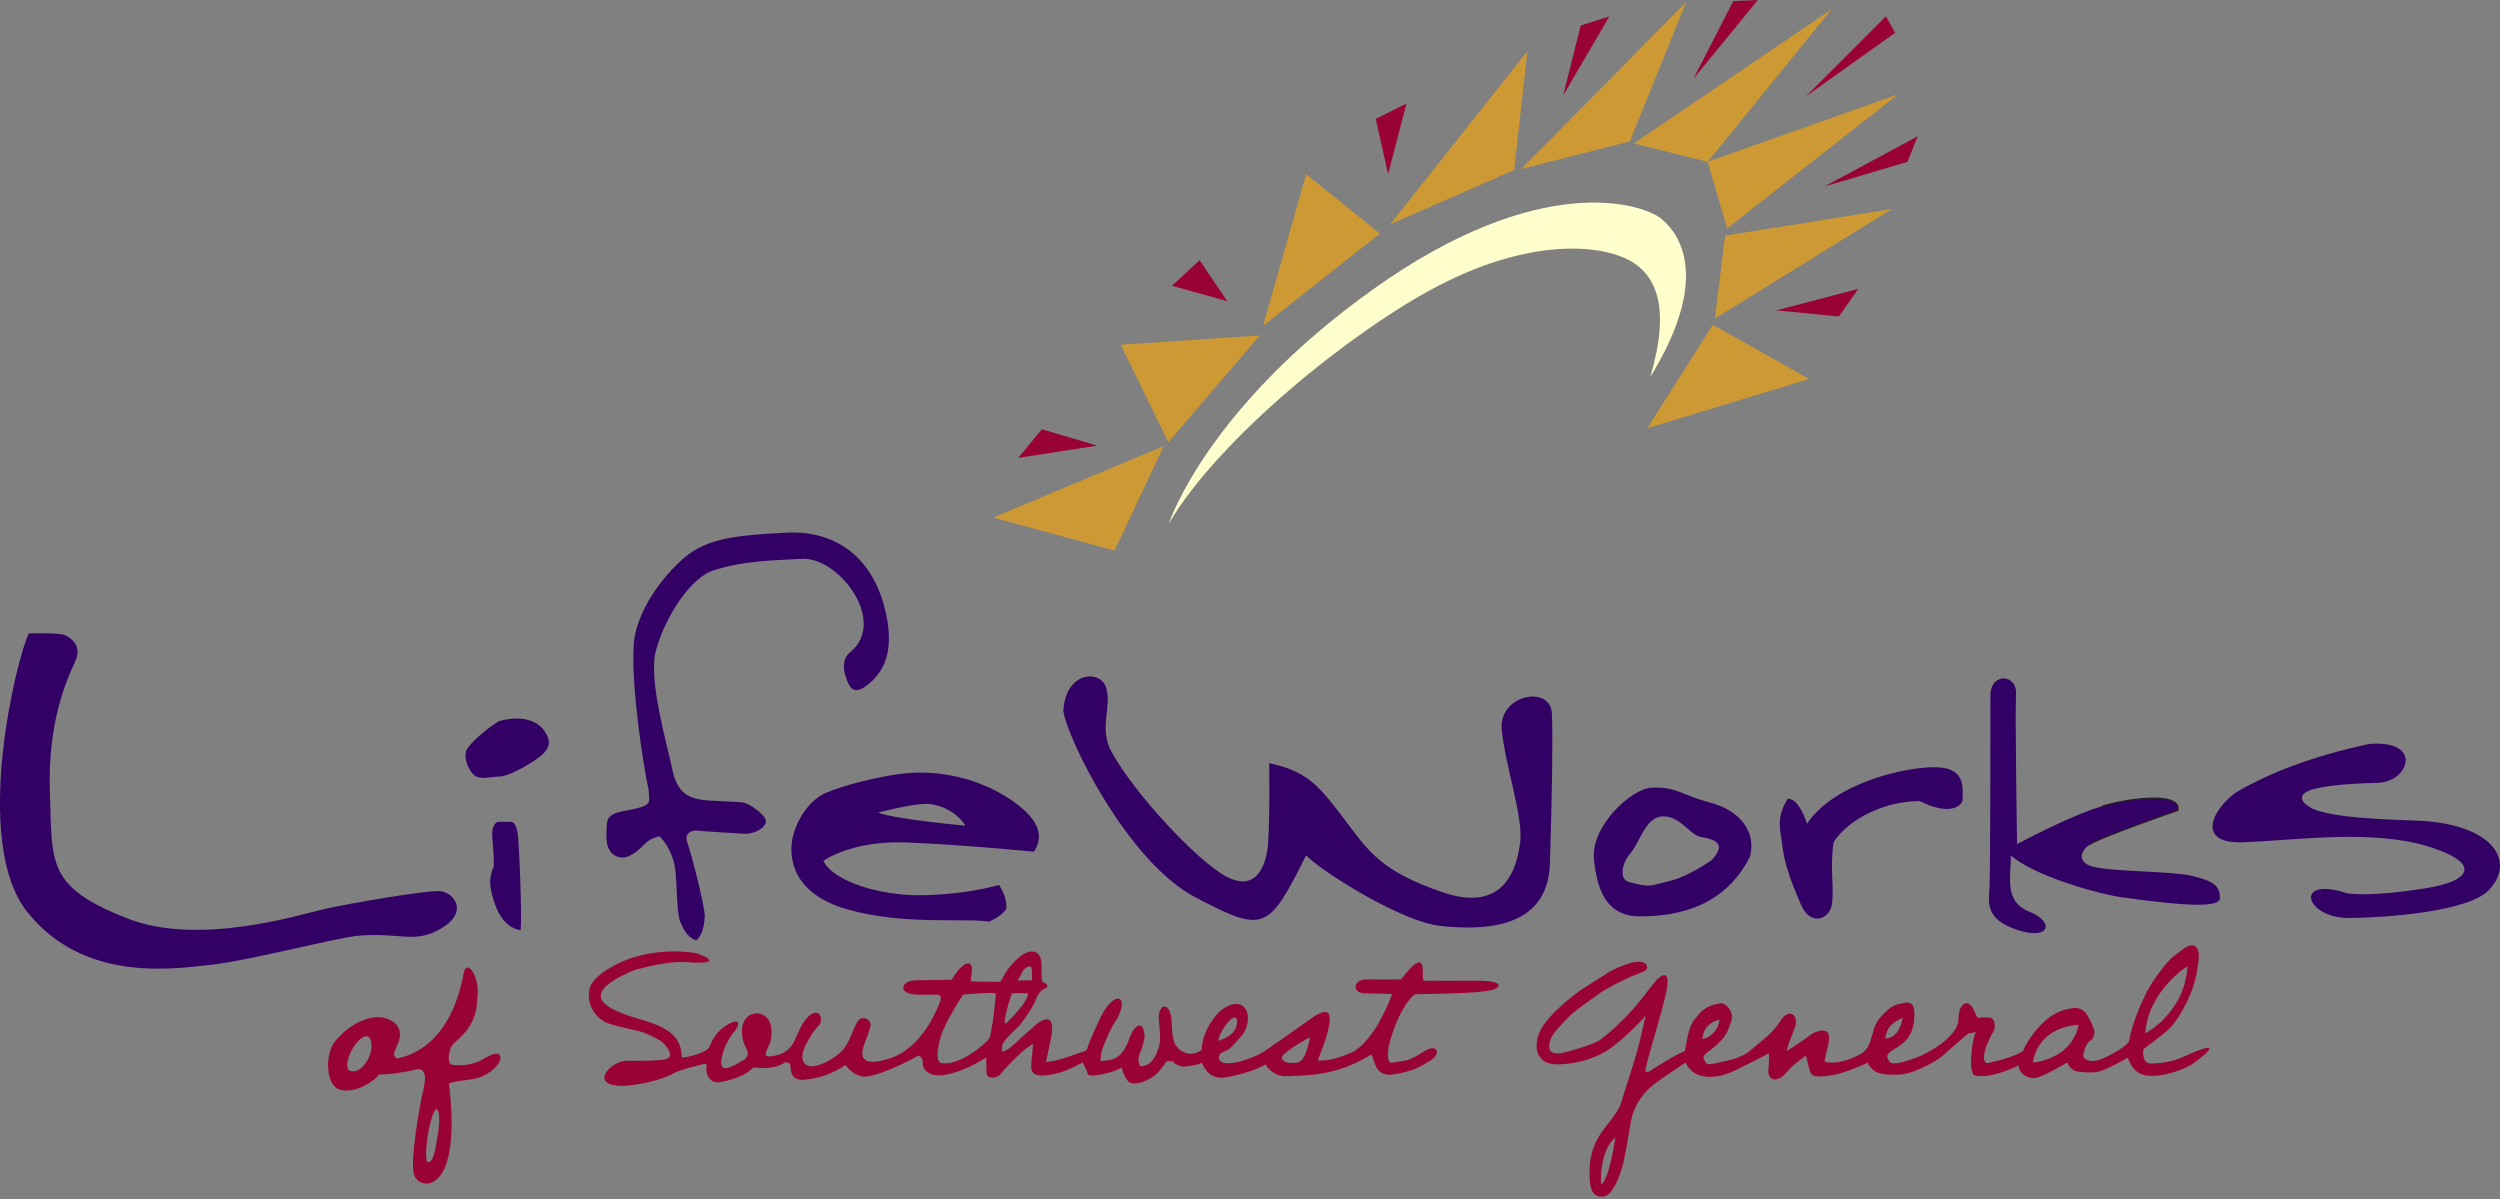 <?xml version="1.0" encoding="UTF-8"?><svg id="Layer_1" xmlns="http://www.w3.org/2000/svg" viewBox="0 0 504 241.73"><rect x="0" y="0" width="504" height="241.73" fill="#808080" stroke="none"/><defs><style>.cls-1{fill:#330165;}.cls-2{fill:#990234;}.cls-3{fill:none;stroke:#231f20;stroke-miterlimit:10;stroke-width:.25px;}.cls-4{fill:#ffffcd;}.cls-5{fill:#cd9934;}</style></defs><path class="cls-1" d="m5.83,127.7s6.31-.2,7.39.39c1.08.59,3.45,1.97,1.87,5.42-1.58,3.45-5.52,11.93-5.03,26.23.49,14.3-.74,19.03,15.68,25.44,14.4,5.62,34.71-.79,39.44-1.87,4.73-1.09,21.1-3.94,23.66-3.65,2.56.3,5.72,4.04.3,7.39-5.42,3.35-8.28.89-16.76,1.58-4.41.36-21.69,4.93-29.48,5.82-7.79.89-25.93,3.75-37.37-10.55-11.44-14.3-1.97-51.96.3-56.2Z"/><polygon class="cls-5" points="200.22 104.34 224.7 111 234.61 89.94 200.22 104.34"/><polygon class="cls-5" points="225.94 69.49 235.54 89.16 253.97 67.63 225.94 69.49"/><polygon class="cls-5" points="254.64 65.67 263.32 35.11 278.19 47.09 254.64 65.67"/><polygon class="cls-5" points="280.25 45.23 307.93 10.33 305.24 34.28 280.25 45.23"/><polygon class="cls-5" points="306.69 34.08 328.58 28.5 339.93 .41 306.69 34.08"/><polygon class="cls-5" points="329.4 28.91 369.26 1.86 344.27 32.63 329.4 28.91"/><polygon class="cls-5" points="348.2 46.05 344.27 32.63 382.68 19 348.2 46.05"/><polygon class="cls-5" points="347.78 47.5 345.72 64.23 381.45 42.13 347.78 47.5"/><polygon class="cls-5" points="345.31 65.47 332.09 86.32 364.72 76.41 345.31 65.47"/><polygon class="cls-2" points="358.11 62.57 374.63 58.24 370.71 63.81 358.11 62.57"/><polygon class="cls-2" points="367.81 37.59 386.61 27.47 384.54 32.63 367.81 37.59"/><polygon class="cls-2" points="364.1 19.41 380.2 3.3 382.06 6.61 364.1 19.41"/><polygon class="cls-2" points="341.38 15.9 349.44 .21 354.39 0 341.38 15.9"/><polygon class="cls-2" points="315.15 19.21 318.66 5.16 324.45 3.3 315.15 19.21"/><polygon class="cls-2" points="279.84 35.11 277.36 23.96 283.55 20.86 279.84 35.11"/><polygon class="cls-2" points="236.26 57.62 241.84 52.46 247.42 60.72 236.26 57.62"/><polygon class="cls-2" points="205.29 92.31 210.04 86.53 221.19 89.84 205.29 92.31"/><path class="cls-4" d="m235.64,105.53s7.64-23.34,41.3-47.29c33.66-23.96,54.11-17.14,57.82-14.25,2.65,2.06,11.15,10.53-2.06,32.01,4.13-14.04,1.45-21.27-5.58-24.16-7.02-2.89-20.45-2.89-37.17,5.78-16.73,8.67-43.99,30.36-54.31,47.91Z"/><path class="cls-1" d="m100.58,145.39c-2.48,1.45-6.2,4.75-6.61,5.99-.41,1.24.21,3.51,1.45,4.75,1.24,1.24,3.51.41,5.37.41s7.23-3.09,8.67-4.54c1.45-1.45,1.65-2.69.21-4.75-1.45-2.06-4.75-3.1-9.09-1.86Z"/><path class="cls-1" d="m100.63,165.68h2.32c.77,0,1.08.77,1.39,2.17.31,1.39.93,17.19.62,19.67-3.41-.47-4.96-4.18-5.58-6.51-.62-2.32-.93-3.72.15-6.35.15-3.72-.62-6.35-.15-7.75.46-1.39,1.24-1.24,1.24-1.24Z"/><path class="cls-1" d="m132.91,168.57c.88.75,2.64,3.14,3.14,6.16.5,3.02.25,9.05,1.13,11.19.88,2.14,1.76,3.14,3.14,3.65,1.13-.76,1.63-2.77,1.76-4.65.13-1.89-2.76-13.07-3.52-15.08-.75-2.01,1.13-2.51,2.01-2.39.88.12,7.16.5,9.3.63,2.14.13,4.15-1.01,4.52-2.26.38-1.26-3.14-3.77-4.52-4.02-1.38-.25-6.79-.25-8.8-.63-2.01-.38-4.53-1.13-5.53-6.03-1.01-4.9-4.78-17.85-3.39-23.63,1.38-5.78,6.29-14.33,11.19-16.34,6.41-2.26,13.44-2.19,18.22-2.51,7.54-.5,17.47,12.69,9.8,18.85,0,0-2.14,1.38-.75,5.28.77,2.18,1.76,3.52,4.77.88,2.29-2,5.53-6.03,2.77-15.84-2.77-9.8-9.94-14.92-19.61-14.45-10.3.5-14.83,1.26-18.85,3.77-3.67,2.29-11.44,10.68-11.94,18.98-.5,8.3,1.88,23.88,3.02,29.16.13,2.26.63,2.89-2.26,3.64-2.89.75-6.03.63-6.16,3.14-.13,2.51-.5,5.41,1.89,6.54,2.39,1.13,4.9-1.64,5.91-2.64,1.01-1,2.77-1.38,2.77-1.38Z"/><path class="cls-1" d="m208.43,171.72c1.7-2.63,1.86-6.04-4.49-10.38-6.35-4.34-13.63-5.73-19.21-5.58-5.58.16-14.46,2.43-18.28,4.1-3.17,1.39-5.88,5.34-6.66,9.06-.78,3.72-.31,11.15,11,14.4,11.31,3.25,23.7,1.7,28.65,2.48,2.17-1.08,2.58-1.55,3.41-2.48.16-1.39-.21-3-1.45-4.91-1.75.52-8,2.02-15.95,2.07-7.95.05-17.35-2.69-19.46-6.92,0,0,5.58-4.18,16.88-3.72,11.31.46,25.56,1.86,25.56,1.86Zm-21.43-9.66c2.22.1,5.68,1.35,7.64,4.39,0,0-14.04-1.24-17.61-2.63,2.27-.62,7.75-1.86,9.96-1.76Z"/><path class="cls-1" d="m214.37,143.32c.62,5.16,12.81,30.36,26.64,37.59,13.84,7.23,14.66,6.82,22.3-8.47,2.69,2.89,19,13.42,27.26,14.25,8.26.83,21.48.82,21.89-12.6.41-13.42.62-24.16.41-30.15-.21-5.99-10.74-3.92-10.12,3.1.62,7.02,4.34,17.55,3.72,22.71-.62,5.17-3.1,14.46-15.69,10.12-12.6-4.34-14.87-8.26-20.04-15.08-5.16-6.82-7.44-9.29-14.87-10.94,0,0,.21,14.25-.41,17.76-.62,3.51-2.68,8.88-9.5,4.34-6.81-4.54-18.59-17.76-22.3-25.19-1.86-4.75.41-8.06-.62-11.98-1.03-3.92-8.26-3.51-8.67,4.54Z"/><path class="cls-1" d="m364.3,166.04c5.58-8.26,20.03-11.56,26.23-11.36,6.19.21,4.96,4.96,5.16,6.2.21,1.24-2.06,3.93-8.67.62-7.23,0-14.46,3.72-17.35,8.26-.83,4.75.21,9.92-.41,12.81-.62,2.89-4.34,4.13-6.2-.21-1.86-4.34-3.3-8.05-3.72-11.77-.32-2.88-1.45-5.58,1.03-9.5,2.27-.41,3.92,4.96,3.92,4.96Z"/><path class="cls-1" d="m406.64,170.17s10.74-5.78,17.14-7.64c6.4-1.86,16.08-2.74,15.28.83,0,0-16,5.5-17.97,7.02-1.86,1.45-2.17,3.5.83,4.34,3.72,1.03,16.21.9,20.03,1.86,4.13,1.03,5.58,1.86,5.58,4.54s-14.87.41-19.62-.21c-4.75-.62-17.97-4.34-22.51-8.47,0,4.34-1.45,9.3,3.72,11.36,5.16,2.06,4.13,5.78-2.27,3.72-6.4-2.07-5.99-5.17-5.78-8.26.2-3.1.2-34.28.2-39.03s5.37-4.33,5.16-.41c-.21,3.92.21,30.36.21,30.36Z"/><path class="cls-3" d="m423.78,162.53c6.4-1.86,16.08-2.74,15.28.83,0,0-16,5.5-17.97,7.02"/><path class="cls-1" d="m472.99,180.02c-10.76-3.41-8.2,5.12.59,5.05,7.23-.06,23.9-1.23,28.1-5.56,5.64-5.81,1.02-13.32-14.06-14.06-5.99-.21-18.55-.54-21.98-2.74-2.06-1.24-2.06-2.48-.21-3.3,1.86-.82,7.08-1.45,13.93-1.59,6.21-.13,9.3-8.67-1.65-7.85-11.77,2.48-20.19,5.94-26.25,9.37-4.5,2.55-9.89,10.87.85,10.46,10.74-.41,25.72-2.66,37.17.83,10.15,3.09,9.64,6.85-.62,8.47-12.04,1.9-15.87.94-15.87.94Z"/><path class="cls-1" d="m344.81,161.81c-5.87-1.54-6.89-3.25-11.85-3.02-4.12.19-12.24,7.82-11.62,14.33.62,6.5,2.63,11.62,9.29,11.62,8.21,0,17.19-2.25,22.15-12,1.39-5.11-2.09-9.37-7.98-10.92Zm.31,11.54s-4.57,3.33-8.52,4.26c-4.02.94-3.64,1.39-8.13.23-2.12-.55-1.52-3.78.15-5.73,2.32-2.71,3.1-7.9,7.2-7.51,3.05.29,5.11,3.8,6.97,4.1,3.21.54,5.27,1.47,2.32,4.65Z"/><path class="cls-2" d="m100.48,212.46s-.85-.31-2.87.93c-2.85,1.75-5.83,1.39-6.51,1.24-1.01-.23-.85-3.41.7-4.57,4.65-3.95,4.27-7.26,4.49-9.76.31-3.49-2.4-7.75-2.94-3.41-2.86,13.86-10.76,15.95-13.24,16.5-1.55-.62.08-2.25.46-4.11.39-1.86-.7-3.72-3.72-4.18-3.64-.39-7.59,2.55-9.45,5.03-1.86,2.48-1.86,8.91,1.32,9.6,3.18.7,6.66-1.78,7.82-3.17,1.16.23,5.58-.47,7.2-.93,1.63-.46,2.4.78,1.63,3.95-.77,3.17-2.71,14.33-1.94,17.11.54,1.94,3.25,2.94,5.19.47,3.56-4.18,2.25-16.11,1.86-18.74,3.17-1.08,5.96-.15,9.06-2.94,2.35-2.11.93-3.02.93-3.02Zm-26.25,1.01c-1.03,1.9-2.32,2.86-3.72,2.39-.85-.29-.59-2.31.43-4.21,1.03-1.9,2.5-3.09,3.29-2.66.79.43,1.02,2.59,0,4.48Zm14.02,15.33c-.49,2.95-.77,5.42-1.96,5.51-.51.04-.52-2.55-.04-5.5.49-2.96,1.29-5.28,1.8-5.2.51.09.69,2.24.21,5.2Z"/><path class="cls-2" d="m139.95,194.03c-.44,0-.08,0,0,0h0Zm158.6,3.68c-4.34.05-11.56,0-11.56,0,0,0-.21-.1-.16-1.8.05-1.7-.31-3.83-4.34,1.5-.67.1-4.39.05-7.07.05s-2.89,2.74-.31,2.79c2.58.05,4.39.1,5.47.16.05.72-2.27,5.21-2.84,6.2-.57.98-2.84,4.44-5.16,5.52-2.32,1.08-4.91,1.81-6.92,1.65.21-.67,1.55-3.67,2.17-6.5.62-2.84.36-4.7-3.72-1.81-4.08,2.89-8.78,6.3-10.07,6.97-1.29.67-5.06,2.32-7.44,1.81-.45-.18-1.35-.58-.61-1.85,2.01-1.14,1.15-.01,4.14-3.37,2.99-3.36,1.27-9.4-4.15-5.21.15-.14-3.44,3.06-3.72,7.64v.17s-2.16,1.94-4.71-.23c-.23-.66-1.24-.35-1.32-5.07-.08-4.72-2.94-4.18-2.6-.58.35,3.6.35,4.1-.12,5.65-.46,1.55-1.55,3.75-3.76,3.52-.04-.43-.43-1.2-.08-2.25.35-1.05.47-.62,1.08-3.52-.12-3.91-2.17-2.44-3.02.08-.85,2.52-2.13,4.14-3.8,4.42-1.66.27-1.62.27-2.05.27.04-.31-.04-.97.23-2.09.5-1.43,1.97-5.03,3.06-6.35,2.63-5-.58-5.92-3.29-.39,0,0-2.21,4.57-2.79,6.58l-.39.19s.23,0-1.2.43c-1.39.51-4.74,1.77-6.67,1.78.11-.33.38-1.41,1.05-4.73,1.16-5.77-2.13-3.83-3.95-1.94-2.4,1.97-4.49,4.45-5.92,4.61.04-.62,0-.46.04-1.24.04-.76,2.01-2.63,3.49-4.03,0,0,2.25-2.87,3.1-4.76,0,0,.62-2.25,2.13-2.75.77-.43.31-.85-.54-1.28l-.14-.14s-.12.23-.12-3.25-2.71-3.41-5.03-1.12c-2.32,2.29-2.36,3.06-3.29,4.49-.89.04-5.88-.08-5.88-.08,0,0-.12.16.15-2.09.27-2.25-1.67-2.32-4.03,1.74-.62.04-3.91.08-7.2.12-3.29.04-3.79,2.9.39,2.9h3.87c.54,0,1.05.35.42,1.82-.62,1.47-3.56,8.91-9.91,11-6.35,2.09-5.88-.89-5.3-2.59.58-1.7,1.35-3.37,1.35-4.26s-1.74-2.09-2.71-.39c-.97,1.7-1.67,4.26-2.94,5.65-1.28,1.39-4.14,3.06-5.96,3.21-1.82.16-3.06-1.44-1.28-4.65,1.16-2.09,1.32-2.32,2.4-3.52,1.31-1.45-.08-4.1-2.32-1.59-2.56,2.87-1.94,6.2-5.65,7.4-2.67.74-3.02.42-2.44-.97.58-1.39.93-1.51.93-3.68,0-4.96-6.12-4.84-5.96.12,0,0-.08,1.7.89,3.29.35.54.51,1.68-.39,2.21-1.67.97-5.15,3.41-4.65.08.39-2.56,1.71-4.65,2.67-5.77,1.2-1.39,1.12-3.06-2.01-.93-2.09,1.43-2.87,3.6-3.06,4.07-.19.46-.66.77-1.66,1.2-1.01.43-3.14,1.04-3.91.97-.08-4.26-2.83-6-7.63-7.47-4.8-1.47-15.88-4.38-1.86-10.18,1.01-.23,6.04-1.74,9.87-1.59,1.92.08,2.18.11,2.1.12h.07c.91,0,6,.15.43-1.9-6.74-1.05-11.39.47-12.78.85-1.39.39-8.32,3.1-8.87,6.58-.54,3.49,1.74,6,3.91,6.74,2.17.74,6.22,1.51,6.85,1.74.85.31,2.86,1.23,3.6,1.74.89.62,3.6,3.52.5,3.83-3.04.3-7.28.19-7.28.19-3.29,0-7.86,5.11-.81,5.07,2.67-.04,7.95-1.21,9.99-2.4,1.59-.93,5.09-1.66,5.61-1.82.62-.19,1.47-.47,1.28.35-.19.81.19,3.33,2.48,3.14,0,0,4.72-.58,6.93-2.98.77.08,4.41.54,6.47-1.08.35.08,1.05.16,1.05.81s0,2.98,2.75,2.75c2.75-.23,5.73-1.16,8.29-2.98.58.54,1.39,1.94,3.49,2.32,2.09.39,9.14-2.9,11.19-4.22.5.04,1.01.7.93,1.47-.08.77.62,2.59,3.41,2.52,2.79-.08,6.7-1.86,9.37-3.6,0,.89.1,2.48.08,3.06-.04,1.24,1.98,1.39,2.94.16.97-1.24,4.53-4.99,6.39-5.92.12.43-.31,3.33-.31,4.22,0,.97-.04,2.28,2.75,2.09,2.79-.19,5.46-1.39,7.59-2.63.19.39.9,1.45,1.01,2.32.1.88,5.06-.1,6.87-1.29.21.41-.02.79,1.19,2.63.98,1.5,4.49-.16,5.58-1.08,1.08-.93,1.55-1.8,2.32-2.84.36.05,1.24,0,1.24,0,.16.51,1.55,1.29,2.68,1.08,1.14-.21,2.22-.21,3.15-.77.31.83,1.55,3.46,4.65,2.99,3.1-.46,6.19-1.5,8.26-2.63.21.78,2.12,2.63,4.39,2.37,2.27-.26,9.14.52,16.88-4.39.72,1.29.77,4.7,4.59,4.03,3.82-.67,5.17-1.45,7.33-2.79,2.17-1.34,1.55-3.66-1.45-1.75-2.99,1.91-3.2,1.7-6.56,2.22-.62-.46-.62-1.03-.46-3.2,0,0,1.7-7.38,5.11-10.48.67,0-.05-.16-.05-.16,0,0,9.81-.05,14.2-.57,4.39-.52,3.72-2.17-.62-2.12Zm-92.13-2.26c1.4-1.32,1.59-.19,1.59-.19l.08,2.36-2.94.04c1.28-2.21,1.09-1.94,1.28-2.21Zm-2.4,4.8c.54-.12,2.98,0,3.25,0,0,1.94-4.53,6.12-4.53,6.12-.77.04,1.05-5.65,1.28-6.12Zm-4.57,9.06c-.54,1.01-6.31,5.87-9.8,4.95-.89-.23-.81-2.56.04-5.38.85-2.83,4.45-8.36,4.45-8.36.5,0,6.47-.62,6.58-.23.12.39-.74,8.01-1.28,9.02Zm49.95-3.29c0,2.87-3.79,3.8-3.79,3.8.16-2.01,3.79-6.66,3.79-3.8Zm13.63,6.73c-.85,1.84-1.86,1.52-2.44,1.52s-1.7.12-2.17-.88c-.47-1,5.65-4.27,5.65-4.27,0,0-.19,1.8-1.04,3.63Z"/><path class="cls-2" d="m440.73,212.8c-2.75,1.36-5.3,1.59-7.16,1.59s-1.47-2.79-1.47-2.79c0-.16,3.35-2.51,4.88-3.87,1.78-1.59,3.68-5.11,4.3-6.62.62-1.51,1.32-2.83,1.9-7.05.58-4.22-1.55-3.99-3.41-2.48-1.86,1.51-2.13,1.24-5.23,5.54-3.1,4.3-5.23,11.31-5.3,12.74-.27.7-1.86,1.82-4.53,3.18-2.67,1.36-3.76.81-4.38.39-.62-.43-.27-1.16-.08-1.78.19-.62.54-1.51,1.05-1.78.5-.27,1.35-1.28.7-2.79-.66-1.51-1.2-2.52-1.63-2.98-.42-.46-1.2-1.16-2.87-.81-1.66.35-2.98.66-5.07,2.4-2.09,1.74-4.18,4.92-4.57,6.16-1.32,1.12-6.47,2.4-7.32,2.48-1.82-.89,1.24-6.35,1.43-6.5.19-.16.58-2.63-1.01-2.71-1.59-.08-1.7.08-2.32.04-.47-1.04-.19-.27-.58-1.24-.87-2.17-2.17-1.97-2.79-.74-.62,1.24-.27,2.29-.62,3.33-1.12,3.36-6.81,6.16-8.09,6.62-1.28.46-5,1.9-5.65.89,0,0-.58-.73-.39-1.32.47-.93,2.05-1.36,3.52-2.75,1.47-1.39,1.9-3.45,1.9-5.73s-1.32-2.21-2.25-2.01c-1.56.33-2.36.5-4.11,2.32-1.65,1.72-1.86,3.14-2.32,4.72-.47,1.59-.89,2.09-.89,2.09,0,0-.39.62-1.05,1.01-2.3,1.35-4.37,1.74-4.8,1.78-.4.04-2.87.35-2.67-.39.19-.74-.47,1.78.7-3.02,1.16-4.8-3.18-2.36-3.18-2.36-1.39,1.08-4.06,2.9-5.19,3.52,0-.11.35-1.47,1.55-4.45,1.2-2.98-1.16-4.26-2.79-1.63-1.63,2.63-3.68,3.87-5.92,5.85s-5.5,2.25-7.4,2.75c-1.9.5-1.78-.31-2.21-1.16.04-.73.93-1.16,1.55-1.66,3.19-2.59,3.27-3.43,4.07-5.77.66-1.94-1.28-3.72-2.21-3.56-3.36.56-4.1,1.94-5.3,3.41-1.2,1.47-1.59,5.07-1.86,6.27-1.04.12-6.66,3.76-7.12,4.03-.46.27-.15.04-.81.12-.31-.85,3.68-12.7,4.34-17,.66-4.3-1.86-1.82-2.25-1.35-.38.45-1.01,1.2-2.75,3.48-3.29,4.31-7.73,7.99-8.83,8.64-1.39.81-6.58,2.36-7.51,2.44-3.33.5-2.36-2.17-2.09-2.83.2-1.01,3.4-4.31,4.3-5.11,1.01-.89,4.49-3.33,5.54-4.1,1.47-1.08,4.64-2.55,5.31-2.9.79-.43,2.83-1.12,3.75-1.59.93-.46.58-1.59-.54-1.82-1.12-.23-2.75.31-2.75.31h.19c-.93.19-3.49,1.28-4.42,1.94-.85.61-4.96,3.06-6.19,4.03-1.24.97-5.27,4.03-7.05,7.08-1.78,3.06-1.47,7.36,3.21,7.28,4.68-.08,8.4-1.64,10.61-3.18,2.17-1.51,6.35-5.54,7.16-6.62l-1.28,5.5c-.62,2.75-3.21,10.42-3.72,12.2-.5,1.78-3.68,5.3-4.18,6.23-.5.93-2.09,3.06-2.13,7.43-.04,4.38.93,5.15,2.67,5.11,1.74-.04,2.98-3.1,3.68-5.15.7-2.05,1.43-6.7,1.97-9.91.54-3.21,2.13-5.07,3.45-6.54,1.04-1.17,7.05-5.07,7.63-5.46,1.51,3.87,6.54,2.75,6.54,2.75.89-.08,2.56-.67,4.14-1.51,1.47-.78,5.54-2.71,6.04-3.1.19,1.43-.08,2.63-.08,3.72s.85,1.86,1.9,1.47c1.05-.39,1.05-.54,2.36-1.97,1.32-1.43,2.86-2.32,3.33-2.79.08.23.46,2.32.93,3.48.47,1.16,2.65.77,4.49.5,1.86-.27,6.54-2.17,7.09-2.56.04.39,0,.43.85,1.36.91.99,2.98,1.24,5.73,1.08,2.75-.15,7.47-2.87,8.48-3.79.96-.89,5.15-4.49,5.15-4.49l1.59-.27c-.78.85-1.34,6.74-.85,7.78.31.66-.27,1.16,2.44,1.08,2.71-.08,7.01-2.13,7.01-2.13-.08,1.24,1.16,2.36,2.75,2.56,1.59.19,6.47-2.9,7.01-3.17.42,1.09,1.32,1.7,1.97,1.82.66.12,2.44.31,3.95.12,1.51-.19,5.73-2.55,6.24-2.87.58.74.93,3.6,4.8,3.64,3.87.04,7.59-1.94,8.29-2.4,7.01-5.07,1.47-3.02-1.28-1.67Zm.27-17.97c-.62,9.53-8.52,13.48-8.52,13.48.58-8.33,8.09-13.36,8.52-13.48Zm-118.18,43.97c-.15-.26-.36-6.93,2.83-9.45,0,0-1.21,8.42-2.83,9.45Zm23.85-33.28c-.39,2.87-2.59,3.8-3.45,3.95.19-3.1,2.83-3.75,3.45-3.95Zm36.94-.31c-.97,4.22-2.91,4.03-3.52,4.18.19-3.1,3.14-3.99,3.52-4.18Zm26.21,9.02c1.12-7.09,8.36-7.63,9.25-7.63-1.35,6.27-7.51,7.44-9.25,7.63Z"/></svg>